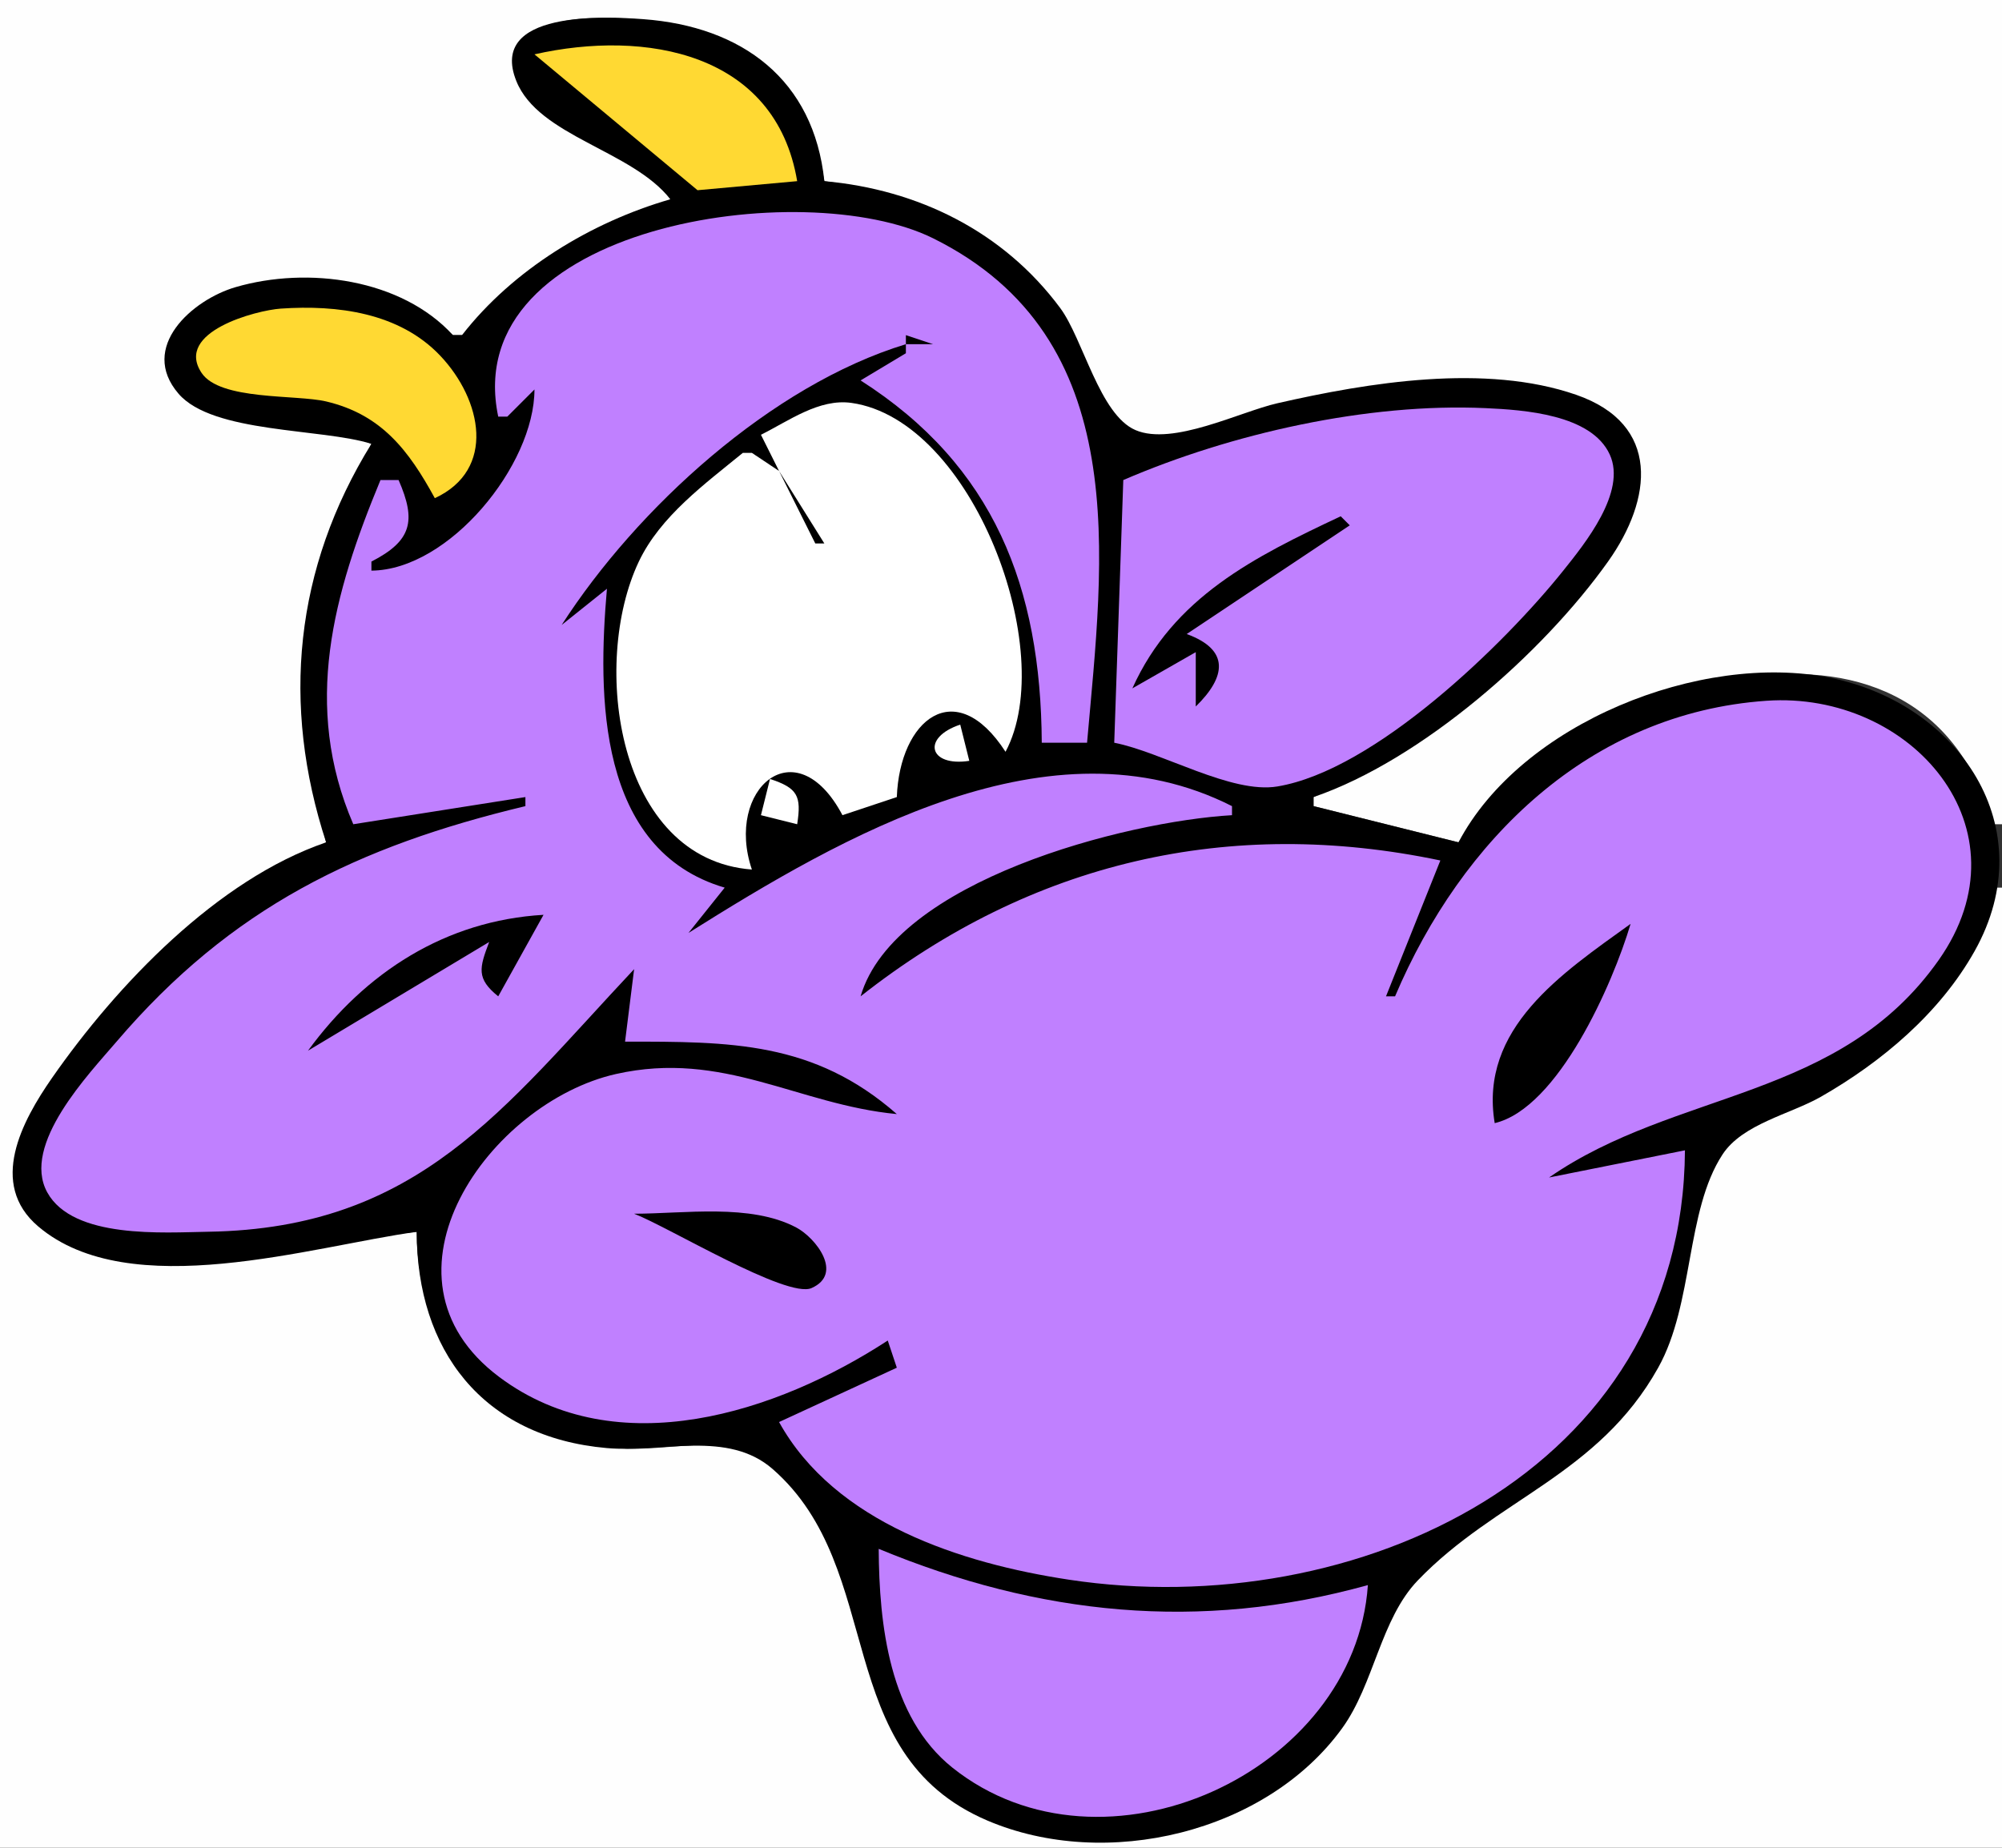 <?xml version="1.0" standalone="yes"?>
<svg xmlns="http://www.w3.org/2000/svg" width="221" height="204">
<rect width="100%" height="100%" fill="#333333" stroke="none"/>
<path style="fill:#fefefe; stroke:none;" d="M0 0L0 204L221 204L221 98L220 98C217.982 107.87 209.308 115.478 201 120.505C197.779 122.454 192.405 123.58 190.149 126.719C186.018 132.465 186.831 143.227 183.047 150C176.406 161.884 165.652 165.05 156.51 173.755C152.328 177.736 151.506 185.101 148.167 189.882C140.644 200.654 126.598 205.21 114 202.286C91.752 197.123 99.738 174.04 86.195 162.19C80.962 157.61 74.392 160.433 68 159.875C54.644 158.708 46.028 148.937 46 136C34.125 137.06 14.295 144.325 4.219 134.648C-0.925 129.707 3.091 123.682 6.443 119.01C13.94 108.561 24.394 98.667 36 93C31.932 76.025 33.716 64.866 41 49C35.169 46.641 23.608 47.943 19.732 42.703C15.871 37.482 22.589 32.985 27 31.703C35.234 29.309 43.538 31.85 50 37L51 37L74 22C70.697 15.874 57.347 14.171 57.015 7.132C56.733 1.15 67.333 1.83 71 2.2C81.571 3.267 89.223 9.355 91 20C101.045 21.375 109.941 25.909 116.287 34.01C118.882 37.324 121.305 46.744 125.349 48.059C129.594 49.439 136.818 45.793 141 44.764C150.6 42.402 162.329 40.513 172 43.291C182.398 46.279 182.494 54.362 176.818 61.973C169.031 72.415 156.667 82.26 145 88L145 89L161 93C173.535 76.258 211.804 62.203 220 91L221 91L221 0L0 0z"/>
<path style="fill:#000000; stroke:none;" d="M74 22C65.234 24.532 56.632 29.765 51 37L50 37C44.326 30.789 33.981 29.375 26.001 31.703C21.236 33.093 15.273 38.335 19.718 43.479C23.504 47.86 35.473 47.268 41 49C32.502 62.74 31.037 77.799 36 93C23.963 97.108 12.869 108.774 5.742 119.01C2.426 123.774 -1.311 130.704 4.216 135.401C14.317 143.985 34.491 137.569 46 136C46.008 149.004 53.209 158.665 67 159.875C73.123 160.412 80.343 157.856 85.305 162.199C97.998 173.308 91.562 193.562 109 200.998C122.072 206.572 139.794 202.373 148.167 190.793C151.693 185.917 152.396 178.765 156.51 174.483C165.155 165.484 176.418 162.863 183.047 151C186.999 143.927 186.066 133.703 190.149 127.458C192.356 124.082 197.653 123.005 201 121.092C207.738 117.242 214.147 111.841 217.981 105C225.628 91.357 216.201 77.661 202 74.821C187.758 71.972 167.929 79.824 161 93L145 89L145 88C156.901 83.921 170.32 72.132 177.529 61.973C182.391 55.121 183.387 46.85 173.999 43.589C163.974 40.107 151.086 42.22 141 44.523C136.872 45.466 129.47 49.253 125.349 47.485C121.382 45.783 119.564 37.419 117.038 34.01C110.764 25.544 101.326 20.923 91 20C89.839 8.785 81.915 2.917 71 2.115C66.731 1.802 53.881 1.162 56.995 8.94C59.447 15.063 69.77 16.585 74 22z"/>
<path style="fill:#ffd933; stroke:none;" d="M59 6L77 21L88 20C85.618 5.787 71.257 3.235 59 6z"/>
<path style="fill:#c080ff; stroke:none;" d="M55 46L56 46L59 43C58.997 51.373 49.564 62.931 41 63L41 62C45.445 59.719 45.981 57.52 44 53L42 53C36.791 65.572 33.351 77.895 39 91L58 88L58 89C39.503 93.427 25.531 100.166 12.867 115.001C9.825 118.563 2.311 126.375 5.22 131.648C8.074 136.819 18.089 136.068 23 135.99C46.206 135.617 55.536 122.406 70 107L69 115C80.589 115 89.837 114.957 99 123C88.084 121.959 79.837 115.913 68 118.575C54.099 121.702 40.27 140.931 55.126 152.037C68.129 161.756 85.819 155.945 98 148L99 151L86 157C92.169 168.129 106.124 172.603 118 174.405C149.582 179.197 185.796 162.521 186 127L171 130C185.03 120.271 203.07 121.531 214.011 105.997C224.238 91.476 210.949 76.258 195 77.368C175.459 78.727 161.332 92.721 154 110L153 110L159 95C135.758 90.118 113.904 95.108 95 110C98.737 97.236 124.23 90.684 136 90L136 89C116.004 78.871 92.944 92.351 76 103L80 98C65.896 93.849 65.978 76.71 67 65L62 69C70.291 56.121 85.118 42.542 100 38L100 39L95 42C109.748 51.415 114.901 64.859 115 82L120 82C121.789 61.632 125.246 37.331 103 26.306C88.758 19.248 50.563 24.842 55 46z"/>
<path style="fill:#ffd933; stroke:none;" d="M48 55C54.788 51.858 53.218 44.145 48.597 39.27C44.083 34.508 37.228 33.646 31 34.071C28.285 34.256 19.236 36.636 22.251 41.166C24.291 44.233 32.69 43.539 36 44.32C42.115 45.763 45.12 49.728 48 55z"/>
<path style="fill:#000000; stroke:none;" d="M100 37L100 38L103 38L100 37z"/>
<path style="fill:#ffffff; stroke:none;" d="M84 48L86 52L83 50L82 50C77.82 53.422 72.895 56.997 70.52 62C65.169 73.273 68.111 94.889 83 96C79.992 87.144 87.837 80.251 93 90L99 88C99.316 79.481 105.451 74.424 111 83C116.923 71.915 107.36 46.377 94 44.483C90.412 43.974 87.055 46.486 84 48z"/>
<path style="fill:#c080ff; stroke:none;" d="M124 53L123 82C128.27 83.032 135.923 87.67 141 86.83C151.764 85.05 166.082 71.109 172.569 63C174.964 60.006 179.583 54.311 177.704 50.189C175.677 45.74 168.189 45.252 164 45.06C150.975 44.464 135.911 47.858 124 53z"/>
<path style="fill:#000000; stroke:none;" d="M86 52L90 60L91 60L86 52M148 57C138.496 61.474 129.543 65.908 125 76L132 72L132 78C135.351 74.734 135.784 71.742 131 70L149 58L148 57M61 69L59 72L61 69z"/>
<path style="fill:#ffffff; stroke:none;" d="M107 84L106 80C101.695 81.431 102.532 84.689 107 84M85 86L84 90L88 91C88.494 87.863 88.036 87 85 86z"/>
<path style="fill:#000000; stroke:none;" d="M184 100L185 101L184 100M34 116L54 104C52.913 106.87 52.557 108.036 55 110L60 101C49.191 101.629 40.307 107.354 34 116M180 102C172.443 107.445 163.251 113.512 165 124C172.015 122.328 178.031 108.638 180 102z"/>
<path style="fill:#c080ff; stroke:none;" d="M54 103L55 104L54 103z"/>
<path style="fill:#000000; stroke:none;" d="M75 103L74 105L75 103M70 134C73.692 135.412 86.878 143.409 89.587 142.209C93.153 140.628 90.046 136.657 87.898 135.521C82.839 132.846 75.529 134 70 134z"/>
<path style="fill:#c080ff; stroke:none;" d="M97 171C97.048 179.328 98.144 189.575 105.145 195.162C121.76 208.419 149.586 195.736 151 175C132.416 180.176 114.671 178.322 97 171z"/>
</svg>
